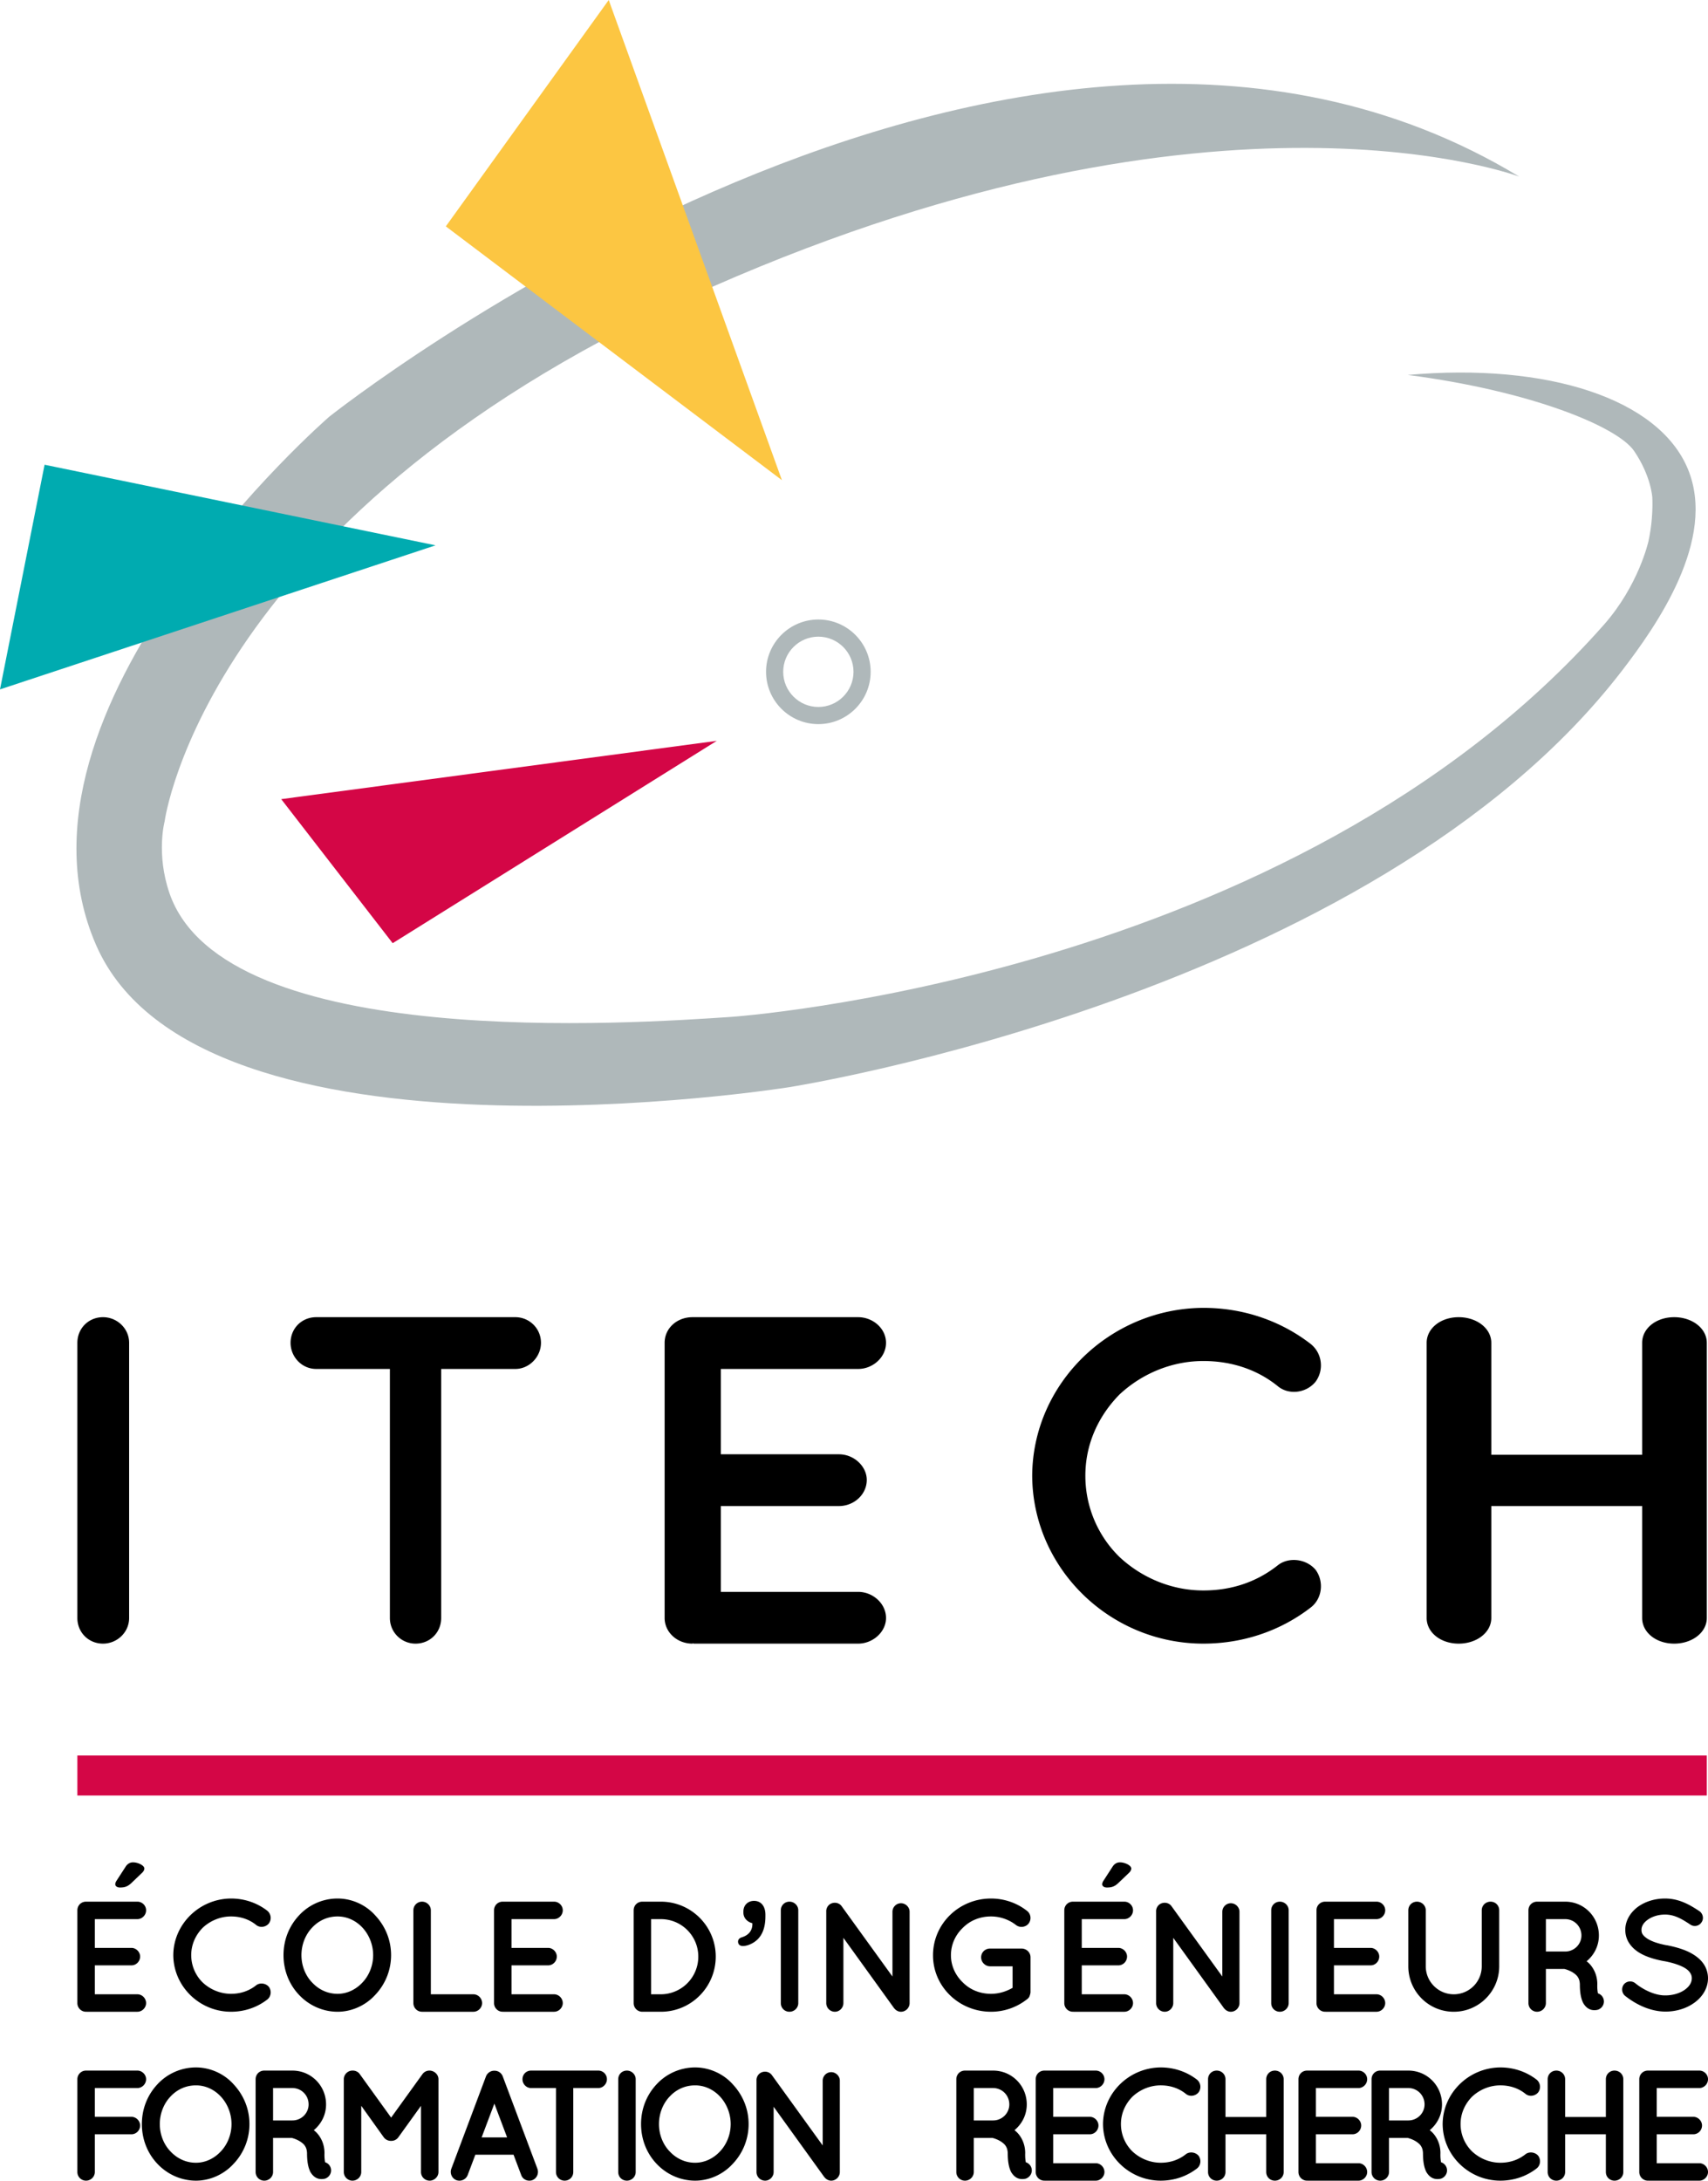 <svg xmlns="http://www.w3.org/2000/svg" viewBox="0 0 600 765.964"><path d="M533.695 62.044s-104.811-39.757-283.111 38.55S57.827 288.534 57.827 288.534s-3.038 11.324 1.686 25.135c19.16 56.015 163.732 45.756 197.094 43.534 0 0 196.705-13.101 306.805-137.74 12.271-13.893 15.661-29.315 15.661-29.316.587-2.67.975-5.337 1.192-7.935.278-3.333.245-6.18.169-7.523 0 0-.427-7.52-6.38-16.266-5.818-8.546-36.076-21.07-79.515-26.724 49.243-4.356 88.169 8.404 98.383 33.022 10.276 24.771-10.99 55.064-23.085 70.805-87.945 114.449-292.75 146.374-292.75 146.374S69.875 415.03 33.733 331.903s81.922-185.528 81.922-185.528S356.6-45.177 533.695 62.044z" fill="#afb8ba"/><path fill="#fcc642" d="M213.84 0l-57.225 79.512 118.063 89.15z"/><path fill="#00abb0" d="M0 242.15l15.661-78.91 137.34 28.312z"/><path fill="#d40646" d="M137.942 331.3l-39.154-50.598 153-20.48z"/><path d="M287.479 254.349c-10.13 0-18.373-8.242-18.373-18.373s8.242-18.372 18.373-18.372 18.372 8.242 18.372 18.372-8.242 18.373-18.372 18.373zm0-30.721c-6.81 0-12.349 5.54-12.349 12.348s5.54 12.349 12.349 12.349 12.348-5.54 12.348-12.349-5.54-12.348-12.348-12.348z" fill="#afb8ba"/><path d="M27.178 471.673c0-5.078 3.93-9.01 9.01-9.01 4.913 0 9.172 3.932 9.172 9.01v96.646c0 5.078-4.259 9.01-9.173 9.01-5.078 0-9.01-3.932-9.01-9.01v-96.646zM181.029 480.846h-26.045v87.473c0 5.078-3.932 9.01-9.01 9.01-4.914 0-9.01-3.932-9.01-9.01v-87.473h-25.881c-5.078 0-9.01-4.259-9.01-9.173 0-5.078 3.932-9.01 9.01-9.01h69.946c4.914 0 9.01 3.932 9.01 9.01 0 4.914-4.096 9.173-9.01 9.173zM233.475 568.32v-96.647c0-5.078 4.272-9.01 9.789-9.01H301.46c5.161 0 9.788 3.932 9.788 9.01 0 5.078-4.627 9.173-9.788 9.173H253.23v29.977h41.468c5.339 0 9.788 4.259 9.788 9.01 0 5.077-4.45 9.173-9.788 9.173H253.23v30.14h48.23c5.162 0 9.79 4.096 9.79 9.173 0 4.915-4.628 9.01-9.79 9.01h-57.662c-.357 0-.357-.164-.357-.164l-.177.164c-5.517 0-9.789-4.095-9.789-9.01zM362.597 518.358c.164-32.434 27.356-58.807 60.118-58.97 14.415 0 27.52 4.75 37.84 12.777 3.931 3.275 4.587 9.008 1.638 13.103-3.276 4.096-9.338 4.751-13.105 1.803-7.207-5.898-16.217-9.01-26.373-9.01-11.303 0-21.787 4.587-29.485 11.794-7.372 7.536-11.958 17.364-11.958 28.503s4.586 21.295 11.958 28.502c7.698 7.208 18.182 11.794 29.485 11.794 10.156 0 19.001-3.111 26.373-9.01 3.767-2.784 9.829-2.129 13.105 1.803 2.949 4.096 2.293 9.992-1.639 13.105-10.32 8.026-23.424 12.777-37.84 12.777-32.761 0-59.953-26.373-60.117-58.97zM501.167 568.32v-96.647c0-5.078 4.911-9.01 11.254-9.01s11.457 3.932 11.457 9.01v39.313h52.991v-39.313c0-5.078 4.911-9.01 11.253-9.01s11.458 3.932 11.458 9.01v96.646c0 5.078-5.116 9.01-11.458 9.01s-11.253-3.932-11.253-9.01v-39.313h-52.991v39.313c0 5.078-5.114 9.01-11.457 9.01-6.343 0-11.254-3.932-11.254-9.01zM27.178 703.594V671c0-1.711 1.325-3.037 3.038-3.037H48.28c1.603 0 3.04 1.326 3.04 3.037 0 1.713-1.437 3.095-3.04 3.095H33.31v10.108H46.18c1.658 0 3.038 1.437 3.038 3.038 0 1.713-1.38 3.094-3.038 3.094H33.31V700.5h14.97c1.602 0 3.038 1.38 3.038 3.094 0 1.656-1.436 3.038-3.039 3.038H30.381c-.11 0-.11-.056-.11-.056l-.055.056a3.03 3.03 0 0 1-3.038-3.038zm13.313-41.762c0-.387.221-.884.441-1.216l3.15-4.86c.607-.995 1.491-1.602 2.651-1.602 1.767 0 3.977 1.105 3.977 2.154 0 .607-.387 1.16-.939 1.657L46.07 661.5c-1.326 1.215-2.376 1.492-3.923 1.492-.939 0-1.656-.443-1.656-1.16zM60.878 686.745c.055-10.938 9.225-19.83 20.272-19.886 4.861 0 9.28 1.601 12.761 4.308a3.269 3.269 0 0 1 .552 4.42c-1.105 1.38-3.148 1.602-4.419.607-2.43-1.988-5.47-3.038-8.894-3.038-3.81 0-7.346 1.547-9.943 3.977-2.486 2.541-4.033 5.856-4.033 9.612s1.547 7.182 4.033 9.612c2.597 2.43 6.132 3.977 9.943 3.977 3.425 0 6.408-1.05 8.894-3.038 1.27-.939 3.314-.718 4.419.607.994 1.381.773 3.37-.552 4.42-3.481 2.706-7.9 4.309-12.761 4.309-11.047 0-20.217-8.894-20.272-19.887zM131.8 672.77c3.425 3.646 5.58 8.507 5.58 13.975s-2.155 10.385-5.58 13.976c-3.259 3.59-8.12 5.91-13.202 5.91-5.303 0-10.164-2.32-13.534-5.91-3.424-3.59-5.468-8.507-5.468-13.976s2.044-10.33 5.468-13.975a18.434 18.434 0 0 1 13.534-5.911c5.082 0 9.943 2.265 13.202 5.91zm-.717 13.975c0-3.756-1.492-7.236-3.757-9.667-2.32-2.486-5.413-3.922-8.728-3.922-3.536 0-6.629 1.436-8.949 3.922-2.32 2.43-3.756 5.91-3.756 9.667s1.436 7.237 3.756 9.612c2.32 2.486 5.413 3.977 8.949 3.977 3.315 0 6.408-1.49 8.728-3.977 2.265-2.375 3.757-5.855 3.757-9.612zM145.218 703.594V671a3.03 3.03 0 0 1 3.039-3.037c1.712 0 3.093 1.38 3.093 3.037V700.5h14.97c1.602 0 3.039 1.38 3.039 3.094 0 1.656-1.437 3.038-3.04 3.038H148.258a3.03 3.03 0 0 1-3.039-3.038zM173.552 703.594V671c0-1.711 1.326-3.037 3.039-3.037H194.653c1.603 0 3.04 1.326 3.04 3.037 0 1.713-1.437 3.095-3.04 3.095h-14.97v10.108h12.871c1.658 0 3.038 1.437 3.038 3.038 0 1.713-1.38 3.094-3.038 3.094h-12.87V700.5h14.97c1.602 0 3.038 1.38 3.038 3.094 0 1.656-1.436 3.038-3.039 3.038h-17.898c-.11 0-.11-.056-.11-.056l-.054.056a3.03 3.03 0 0 1-3.04-3.038zM222.596 703.594V671c0-1.711 1.326-3.037 3.038-3.037h6.519c10.661 0 19.278 8.672 19.278 19.278 0 10.716-8.617 19.39-19.278 19.39h-6.519a3.03 3.03 0 0 1-3.038-3.038zm6.132-3.094h3.425a13.202 13.202 0 0 0 13.147-13.258c0-7.236-5.855-13.146-13.147-13.146h-3.425V700.5zM260.54 680.503c2.542-.773 3.868-2.486 3.757-4.972-1.602-.386-3.149-1.712-3.149-3.7v-.443c0-2.098 1.492-3.7 3.757-3.7 2.43 0 3.977 1.877 3.977 4.86v.552c0 3.757-.994 6.353-2.707 8.066-1.492 1.49-3.646 2.376-5.192 2.376-1.16 0-1.713-.664-1.713-1.547 0-.773.553-1.271 1.27-1.492zM274.294 671.001c0-1.711 1.325-3.037 3.037-3.037 1.658 0 3.094 1.326 3.094 3.037v32.593c0 1.712-1.436 3.038-3.094 3.038-1.712 0-3.037-1.326-3.037-3.038V671zM296.276 703.594c0 1.656-1.381 3.038-2.983 3.038a3.03 3.03 0 0 1-3.038-3.038v-32.095-.055c-.056-.94.386-1.933 1.215-2.541 1.381-.94 3.26-.663 4.198.662l17.843 24.692V671.5c0-1.602 1.325-2.984 2.983-2.984 1.657 0 3.038 1.382 3.038 2.984v32.095c0 1.656-1.381 3.038-3.038 3.038-.884 0-1.713-.443-2.265-1.105-.11-.11-.221-.221-.276-.332l-17.677-24.526v22.925zM327.757 686.8c0-11.103 9.17-19.941 20.384-19.941 4.696 0 9.17 1.601 12.595 4.308 1.436 1.05 1.657 3.093.608 4.474-1.05 1.326-3.095 1.603-4.475.498a14.347 14.347 0 0 0-8.728-2.983c-3.977 0-7.457 1.491-9.944 4.033-2.595 2.485-4.142 5.855-4.142 9.612 0 3.645 1.547 7.015 4.142 9.5 2.487 2.542 5.967 4.033 9.944 4.033 2.762 0 5.358-.829 7.568-2.1v-7.566h-7.9c-1.712 0-3.148-1.437-3.148-3.15 0-1.767 1.436-3.093 3.148-3.093H358.802c1.767 0 3.205 1.326 3.205 3.093v12.209c0 .387-.11.607-.167.939-.054.11-.054.165-.11.276v.055c-.165.497-.497.94-1.05 1.326a20.383 20.383 0 0 1-12.54 4.309c-11.212 0-20.383-8.784-20.383-19.831zM373.877 703.594V671c0-1.711 1.326-3.037 3.039-3.037h18.062c1.603 0 3.04 1.326 3.04 3.037 0 1.713-1.437 3.095-3.04 3.095h-14.97v10.108h12.871c1.658 0 3.04 1.437 3.04 3.038 0 1.713-1.382 3.094-3.04 3.094h-12.87V700.5h14.97c1.602 0 3.038 1.38 3.038 3.094 0 1.656-1.436 3.038-3.039 3.038H377.08c-.11 0-.11-.056-.11-.056l-.054.056a3.03 3.03 0 0 1-3.04-3.038zm13.313-41.762c0-.387.22-.884.441-1.216l3.15-4.86c.608-.995 1.49-1.602 2.65-1.602 1.769 0 3.978 1.105 3.978 2.154 0 .607-.387 1.16-.939 1.657l-3.701 3.535c-1.326 1.215-2.375 1.492-3.921 1.492-.94 0-1.658-.443-1.658-1.16zM412.153 703.594c0 1.656-1.381 3.038-2.983 3.038a3.03 3.03 0 0 1-3.038-3.038v-32.095-.055c-.056-.94.387-1.933 1.215-2.541 1.381-.94 3.259-.663 4.198.662l17.842 24.692V671.5c0-1.602 1.326-2.984 2.984-2.984 1.656 0 3.038 1.382 3.038 2.984v32.095c0 1.656-1.382 3.038-3.038 3.038-.885 0-1.713-.443-2.266-1.105-.11-.11-.22-.221-.275-.332l-17.677-24.526v22.925zM446.563 671.001c0-1.711 1.326-3.037 3.038-3.037 1.657 0 3.094 1.326 3.094 3.037v32.593c0 1.712-1.437 3.038-3.094 3.038-1.712 0-3.038-1.326-3.038-3.038V671zM462.47 703.594V671c0-1.711 1.325-3.037 3.038-3.037H483.571c1.602 0 3.039 1.326 3.039 3.037 0 1.713-1.437 3.095-3.04 3.095h-14.969v10.108h12.87c1.658 0 3.038 1.437 3.038 3.038 0 1.713-1.38 3.094-3.037 3.094H468.6V700.5h14.97c1.602 0 3.039 1.38 3.039 3.094 0 1.656-1.437 3.038-3.04 3.038h-17.897c-.11 0-.11-.056-.11-.056l-.055.056a3.03 3.03 0 0 1-3.039-3.038zM510.689 706.632c-8.894 0-15.965-7.182-15.965-15.964V671c0-1.711 1.326-3.037 3.039-3.037 1.656 0 3.093 1.326 3.093 3.037v19.667c0 5.413 4.419 9.832 9.833 9.832a9.818 9.818 0 0 0 9.832-9.832V671c0-1.711 1.381-3.037 3.094-3.037 1.712 0 3.038 1.326 3.038 3.037v19.667c0 8.782-7.126 15.964-15.964 15.964zM563.27 702.047c.553 1.602-.33 3.314-1.933 3.867a4.872 4.872 0 0 1-1.215.165h-.056c-.551 0-1.38-.11-2.154-.608-.718-.442-1.326-1.16-1.768-1.932-.773-1.603-1.16-3.591-1.16-6.63-.055-1.05-.276-1.767-.663-2.375-.331-.607-.994-1.16-1.657-1.602-1.16-.774-2.596-1.215-3.093-1.325h-6.518v11.987c0 1.656-1.381 3.038-3.094 3.038a3.03 3.03 0 0 1-3.038-3.038V671c0-1.711 1.326-3.037 3.038-3.037h9.888c6.573 0 11.822 5.302 11.822 11.876 0 3.646-1.658 6.85-4.31 9.06a8.575 8.575 0 0 1 1.934 2.043c1.105 1.602 1.823 3.646 1.823 5.966-.056 1.658.11 2.707.22 3.259.884.276 1.603.94 1.934 1.879zm-7.733-22.207c0-3.204-2.541-5.744-5.69-5.744h-6.794v11.379h6.794c3.149 0 5.69-2.542 5.69-5.635zM570.446 697.02c.995-1.216 2.818-1.382 4.033-.387 2.431 1.989 6.629 4.309 10.551 4.254 2.762 0 5.247-.829 6.905-2.044 1.658-1.215 2.375-2.596 2.375-3.978 0-.717-.165-1.215-.497-1.768-.33-.552-.828-1.105-1.657-1.656-1.602-1.05-4.31-1.989-7.568-2.597h-.11c-2.597-.496-5.027-1.16-7.127-2.154-2.099-.994-3.92-2.375-5.136-4.308-.83-1.326-1.27-2.873-1.27-4.531 0-3.314 1.877-6.186 4.418-8.065 2.597-1.878 5.966-2.927 9.557-2.927 5.302 0 9.225 2.597 12.042 4.419 1.27.883 1.657 2.652.773 3.922a2.79 2.79 0 0 1-3.922.829c-2.817-1.878-5.524-3.536-8.893-3.536-2.486 0-4.696.773-6.187 1.878-1.492 1.105-2.1 2.32-2.1 3.48 0 .663.111 1.105.388 1.547.275.442.773.939 1.49 1.437 1.437.994 3.923 1.877 6.905 2.43h.11c2.818.552 5.415 1.27 7.624 2.32 2.265 1.105 4.254 2.541 5.524 4.585.83 1.326 1.326 2.982 1.326 4.695 0 3.536-1.988 6.573-4.75 8.563-2.708 1.988-6.298 3.148-10.22 3.148-5.966-.055-10.993-3.037-14.141-5.523-1.215-.995-1.381-2.818-.443-4.033zM27.178 762.927v-32.593a3.03 3.03 0 0 1 3.038-3.037H48.28c1.603 0 3.04 1.38 3.04 3.037 0 1.713-1.437 3.095-3.04 3.095H33.31v10.108H46.18c1.658 0 3.038 1.436 3.038 3.038 0 1.713-1.38 3.094-3.038 3.094H33.31v13.258c0 1.656-1.382 3.037-3.094 3.037a3.03 3.03 0 0 1-3.038-3.037zM82.047 732.103c3.424 3.646 5.58 8.507 5.58 13.975a20.187 20.187 0 0 1-5.58 13.976c-3.26 3.59-8.12 5.91-13.203 5.91-5.303 0-10.164-2.32-13.533-5.91-3.425-3.59-5.469-8.507-5.469-13.976 0-5.468 2.044-10.33 5.469-13.975a18.434 18.434 0 0 1 13.533-5.911c5.082 0 9.944 2.265 13.203 5.91zm-.718 13.975c0-3.756-1.492-7.236-3.757-9.667-2.32-2.486-5.413-3.923-8.728-3.923-3.535 0-6.628 1.437-8.948 3.923-2.32 2.43-3.757 5.91-3.757 9.667 0 3.757 1.436 7.237 3.757 9.612 2.32 2.486 5.413 3.977 8.948 3.977 3.315 0 6.408-1.491 8.728-3.977 2.265-2.375 3.757-5.855 3.757-9.612zM116.143 761.38c.553 1.602-.33 3.314-1.933 3.867a4.871 4.871 0 0 1-1.215.164h-.055c-.552 0-1.381-.109-2.154-.607-.718-.442-1.326-1.16-1.769-1.933-.773-1.602-1.16-3.59-1.16-6.63-.054-1.049-.275-1.766-.662-2.374-.332-.608-.994-1.16-1.658-1.602-1.16-.774-2.595-1.215-3.093-1.326h-6.518v11.988c0 1.656-1.38 3.037-3.094 3.037a3.03 3.03 0 0 1-3.037-3.037v-32.593c0-1.712 1.326-3.037 3.037-3.037h9.889c6.573 0 11.821 5.302 11.821 11.876 0 3.646-1.658 6.85-4.31 9.06a8.575 8.575 0 0 1 1.935 2.043c1.105 1.602 1.822 3.646 1.822 5.966-.055 1.658.11 2.707.221 3.259.884.276 1.603.94 1.933 1.879zm-7.733-22.207c0-3.204-2.541-5.744-5.69-5.744h-6.794v11.379h6.795c3.148 0 5.69-2.542 5.69-5.635zM154.025 730.334v32.593c0 1.656-1.437 3.037-3.093 3.037a3.03 3.03 0 0 1-3.039-3.037V739.67l-7.954 11.048c-.609.829-1.492 1.27-2.486 1.27h-.111a3.117 3.117 0 0 1-2.541-1.27l-7.899-11.048v23.257c0 1.656-1.381 3.037-3.093 3.037-1.658 0-3.039-1.38-3.039-3.037v-32.593c0-1.656 1.381-3.037 3.039-3.037h.165c.884 0 1.879.44 2.43 1.27l10.993 15.246 10.994-15.246c.607-.83 1.49-1.27 2.486-1.27h.055c1.656.055 3.093 1.38 3.093 3.037zM180.405 756.85h-13.423l-2.707 7.181a3.099 3.099 0 0 1-2.872 1.933 3.22 3.22 0 0 1-1.05-.165c-1.602-.608-2.376-2.376-1.823-3.977l12.208-32.537c.497-1.215 1.712-1.988 2.928-1.933 1.27-.055 2.43.718 2.928 1.933l12.207 32.537c.553 1.601-.221 3.37-1.822 3.977-.277.11-.664.165-1.05.165-1.215 0-2.375-.717-2.817-1.933l-2.707-7.18zm-2.265-6.076l-4.474-11.877-4.475 11.877h8.949zM210.166 733.429h-8.783v29.498c0 1.712-1.326 3.037-3.039 3.037a3.03 3.03 0 0 1-3.037-3.037v-29.498h-8.729c-1.711 0-3.037-1.437-3.037-3.095 0-1.712 1.326-3.037 3.037-3.037h23.588a3.029 3.029 0 0 1 3.038 3.037c0 1.658-1.38 3.095-3.038 3.095zM217.178 730.334c0-1.712 1.326-3.037 3.037-3.037 1.658 0 3.095 1.325 3.095 3.037v32.593c0 1.712-1.437 3.037-3.095 3.037-1.711 0-3.037-1.325-3.037-3.037v-32.593zM257.399 732.103c3.425 3.646 5.58 8.507 5.58 13.975a20.187 20.187 0 0 1-5.58 13.976c-3.259 3.59-8.12 5.91-13.203 5.91-5.302 0-10.163-2.32-13.533-5.91-3.425-3.59-5.468-8.507-5.468-13.976 0-5.468 2.043-10.33 5.468-13.975a18.434 18.434 0 0 1 13.533-5.911c5.083 0 9.944 2.265 13.203 5.91zm-.718 13.975c0-3.756-1.491-7.236-3.756-9.667-2.32-2.486-5.413-3.923-8.729-3.923-3.535 0-6.628 1.437-8.948 3.923-2.32 2.43-3.757 5.91-3.757 9.667 0 3.757 1.437 7.237 3.757 9.612 2.32 2.486 5.413 3.977 8.948 3.977 3.316 0 6.409-1.491 8.729-3.977 2.265-2.375 3.756-5.855 3.756-9.612zM271.767 762.927c0 1.656-1.381 3.037-2.983 3.037a3.03 3.03 0 0 1-3.039-3.037v-32.095-.055c-.055-.94.388-1.933 1.216-2.542 1.381-.938 3.259-.662 4.198.663L289 753.59v-22.758c0-1.602 1.326-2.984 2.984-2.984 1.656 0 3.037 1.382 3.037 2.984v32.095c0 1.656-1.38 3.037-3.037 3.037-.884 0-1.713-.442-2.265-1.104-.11-.11-.221-.221-.276-.332l-17.677-24.526v22.925zM362.293 761.38c.553 1.602-.33 3.314-1.933 3.867a4.871 4.871 0 0 1-1.215.164h-.055c-.552 0-1.381-.109-2.154-.607-.718-.442-1.326-1.16-1.769-1.933-.773-1.602-1.16-3.59-1.16-6.63-.055-1.049-.275-1.766-.662-2.374-.332-.608-.994-1.16-1.658-1.602-1.16-.774-2.595-1.215-3.093-1.326h-6.517v11.988c0 1.656-1.382 3.037-3.095 3.037a3.03 3.03 0 0 1-3.037-3.037v-32.593c0-1.712 1.326-3.037 3.037-3.037h9.889c6.573 0 11.821 5.302 11.821 11.876 0 3.646-1.657 6.85-4.31 9.06a8.575 8.575 0 0 1 1.935 2.043c1.105 1.602 1.822 3.646 1.822 5.966-.055 1.658.11 2.707.221 3.259.884.276 1.603.94 1.933 1.879zm-7.733-22.207c0-3.204-2.54-5.744-5.69-5.744h-6.793v11.379h6.794c3.148 0 5.69-2.542 5.69-5.635zM363.837 762.927v-32.593c0-1.712 1.326-3.037 3.039-3.037h18.063c1.602 0 3.038 1.325 3.038 3.037 0 1.713-1.436 3.095-3.038 3.095h-14.97v10.108h12.87c1.658 0 3.038 1.436 3.038 3.038 0 1.713-1.38 3.094-3.037 3.094h-12.871v10.164h14.97c1.602 0 3.038 1.38 3.038 3.094 0 1.656-1.436 3.037-3.038 3.037H367.04c-.11 0-.11-.055-.11-.055l-.055.055a3.03 3.03 0 0 1-3.039-3.037z"/><path d="M387.476 746.078c.056-10.938 9.225-19.83 20.272-19.886 4.862 0 9.28 1.601 12.762 4.308a3.269 3.269 0 0 1 .552 4.42c-1.105 1.38-3.149 1.601-4.42.607-2.43-1.988-5.469-3.039-8.894-3.039-3.81 0-7.346 1.548-9.942 3.978-2.486 2.541-4.033 5.856-4.033 9.612 0 3.757 1.547 7.181 4.033 9.612 2.596 2.43 6.132 3.977 9.942 3.977 3.425 0 6.409-1.05 8.895-3.038 1.27-.939 3.314-.718 4.419.607.994 1.381.773 3.37-.552 4.42-3.481 2.706-7.9 4.308-12.762 4.308-11.047 0-20.216-8.893-20.272-19.886zM424.37 762.927v-32.593c0-1.712 1.326-3.037 3.039-3.037 1.712 0 3.093 1.325 3.093 3.037v13.258h14.307v-13.258c0-1.712 1.326-3.037 3.038-3.037 1.713 0 3.094 1.325 3.094 3.037v32.593c0 1.712-1.381 3.037-3.094 3.037-1.712 0-3.038-1.325-3.038-3.037v-13.258h-14.307v13.258c0 1.712-1.381 3.037-3.093 3.037-1.713 0-3.04-1.325-3.04-3.037zM456.13 762.927v-32.593c0-1.712 1.325-3.037 3.038-3.037H477.231c1.602 0 3.039 1.325 3.039 3.037 0 1.713-1.437 3.095-3.039 3.095h-14.97v10.108h12.871c1.658 0 3.038 1.436 3.038 3.038 0 1.713-1.38 3.094-3.038 3.094h-12.87v10.164h14.969c1.602 0 3.039 1.38 3.039 3.094 0 1.656-1.437 3.037-3.039 3.037h-17.898c-.11 0-.11-.055-.11-.055l-.055.055a3.03 3.03 0 0 1-3.039-3.037zM508.16 761.38c.553 1.602-.33 3.314-1.933 3.867a4.871 4.871 0 0 1-1.215.164h-.056c-.552 0-1.381-.109-2.154-.607-.718-.442-1.326-1.16-1.768-1.933-.773-1.602-1.16-3.59-1.16-6.63-.056-1.049-.276-1.766-.663-2.374-.331-.608-.994-1.16-1.657-1.602-1.16-.774-2.596-1.215-3.093-1.326h-6.518v11.988c0 1.656-1.381 3.037-3.094 3.037a3.03 3.03 0 0 1-3.038-3.037v-32.593c0-1.712 1.326-3.037 3.038-3.037h9.888c6.573 0 11.822 5.302 11.822 11.876 0 3.646-1.658 6.85-4.31 9.06a8.576 8.576 0 0 1 1.934 2.043c1.105 1.602 1.823 3.646 1.823 5.966-.056 1.658.11 2.707.22 3.259.884.276 1.603.94 1.934 1.879zm-7.733-22.207c0-3.204-2.542-5.744-5.69-5.744h-6.794v11.379h6.794c3.148 0 5.69-2.542 5.69-5.635z"/><path d="M506.786 746.078c.055-10.938 9.225-19.83 20.272-19.886 4.861 0 9.28 1.601 12.762 4.308a3.269 3.269 0 0 1 .551 4.42c-1.104 1.38-3.148 1.601-4.418.607-2.431-1.988-5.47-3.039-8.895-3.039-3.81 0-7.346 1.548-9.942 3.978-2.486 2.541-4.033 5.856-4.033 9.612 0 3.757 1.547 7.181 4.033 9.612 2.596 2.43 6.132 3.977 9.942 3.977 3.425 0 6.409-1.05 8.895-3.038 1.27-.939 3.314-.718 4.418.607.995 1.381.773 3.37-.551 4.42-3.482 2.706-7.9 4.308-12.762 4.308-11.047 0-20.217-8.893-20.272-19.886zM543.68 762.927v-32.593c0-1.712 1.326-3.037 3.039-3.037 1.711 0 3.093 1.325 3.093 3.037v13.258h14.307v-13.258c0-1.712 1.326-3.037 3.038-3.037 1.713 0 3.094 1.325 3.094 3.037v32.593c0 1.712-1.381 3.037-3.094 3.037-1.712 0-3.038-1.325-3.038-3.037v-13.258h-14.307v13.258c0 1.712-1.382 3.037-3.093 3.037-1.713 0-3.04-1.325-3.04-3.037zM575.86 762.927v-32.593c0-1.712 1.325-3.037 3.038-3.037h18.063c1.602 0 3.039 1.325 3.039 3.037 0 1.713-1.437 3.095-3.039 3.095h-14.97v10.108h12.871c1.658 0 3.038 1.436 3.038 3.038 0 1.713-1.38 3.094-3.038 3.094h-12.87v10.164h14.97c1.601 0 3.038 1.38 3.038 3.094 0 1.656-1.437 3.037-3.039 3.037h-17.898c-.11 0-.11-.055-.11-.055l-.055.055a3.03 3.03 0 0 1-3.039-3.037z"/><path fill="#d40646" d="M27.178 616.621H599.58v14.055H27.178z"/></svg>